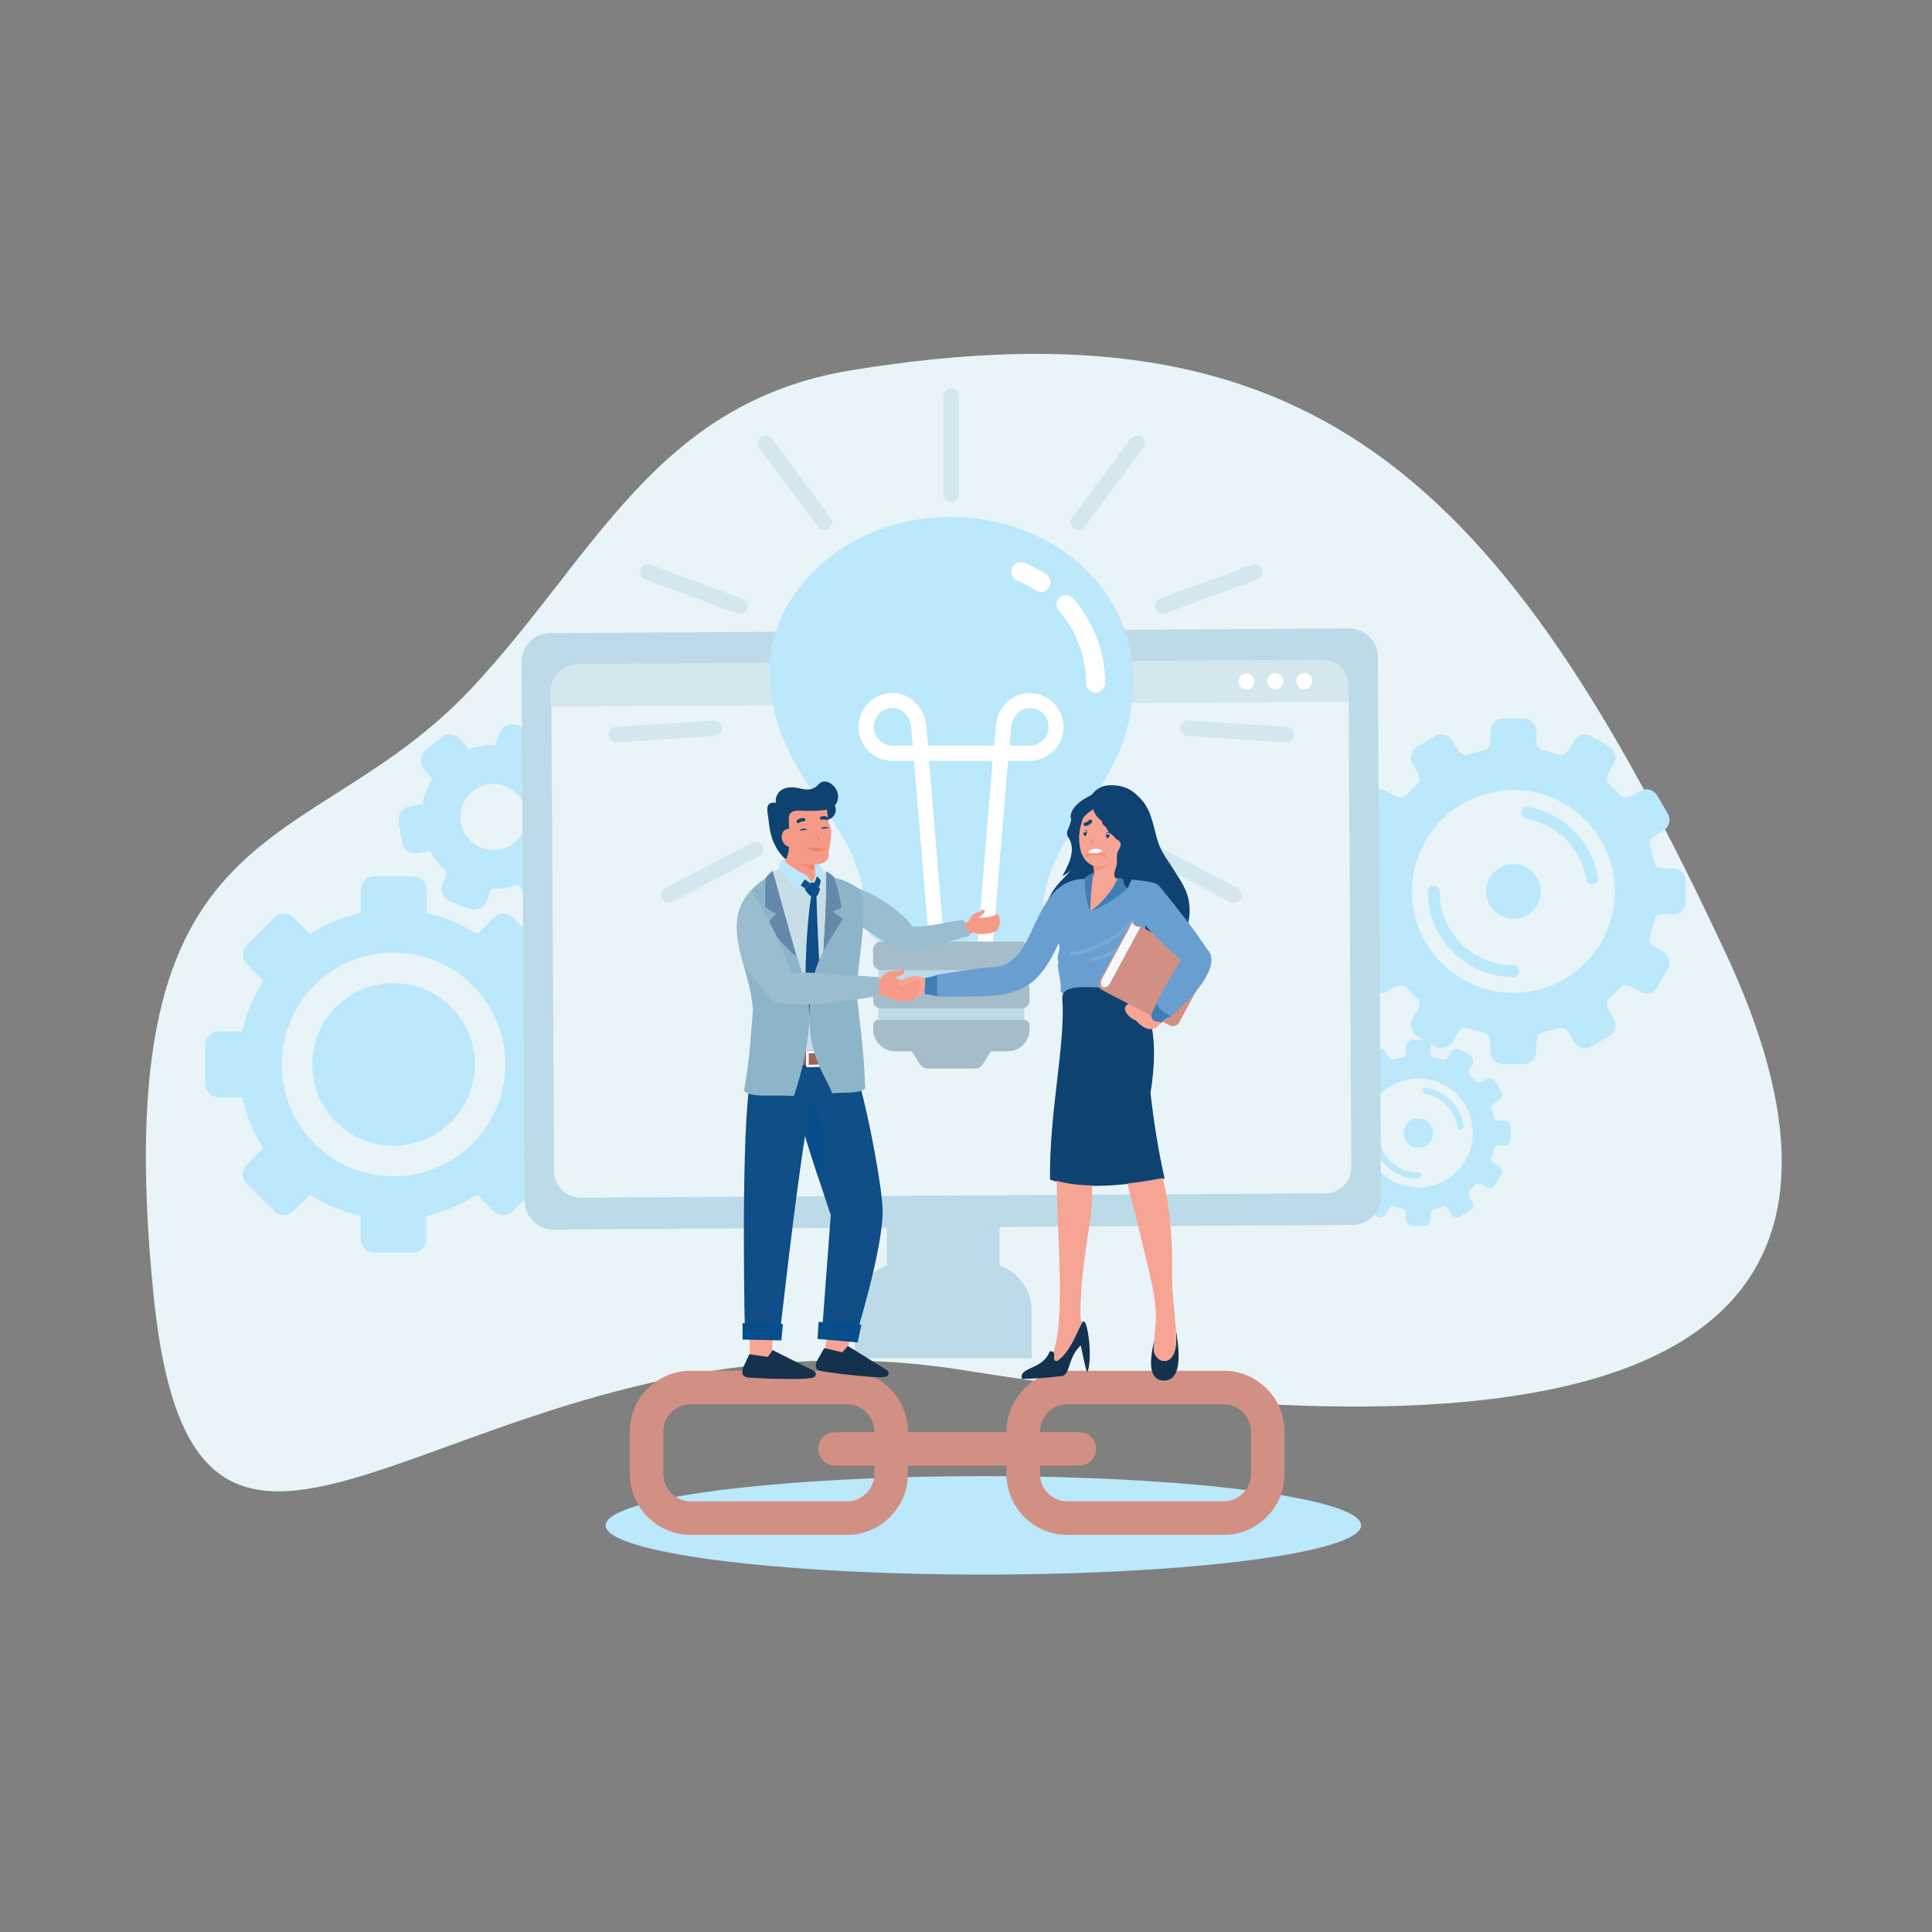 <svg xmlns="http://www.w3.org/2000/svg" enable-background="new 0 0 2000 2000" viewBox="0 0 2000 2000" id="StartupInvestment"><rect x="0" y="0" width="2000" height="2000" fill="#808080" stroke="none"/><path fill="#bbe8fb" fill-rule="evenodd" d="M1018,1630c215.3,0,391-22.9,391-50.9c0-28.1-175.6-51-391-51c-215.3,0-391,22.9-391,51
		C627,1607.1,802.6,1630,1018,1630z" clip-rule="evenodd" class="colord0d9ee svgShape"></path><path fill="#e9f4f8" fill-rule="evenodd" d="M881.8,383.2c-203.4,33.1-265.5,192.6-393.9,329.6c-170,181.4-380.2,115.5-329.1,626.5
		c45.5,454.8,325.9-2.9,839.4,79.2c513.6,82.1,1020.5,66.4,788.3-431.6C1554.4,488.8,1354.5,306.4,881.8,383.2z" clip-rule="evenodd" class="colore9eff8 svgShape"></path><path fill="#bbe8fb" fill-rule="evenodd" d="M1424.8,1086.6l-9.9,5.8c-3.4,1.9-4.5,6.3-2.5,9.6l2.2,3.8c2.6,4.4,1.5,6.5,0.7,7.2c-2.2,2-4.3,4.1-6.3,6.3
		c-0.6,0.6-2.5,2.8-7.6-0.2l-3.5-2c-3.3-1.9-7.7-0.8-9.6,2.6l-5.8,9.9c-1.9,3.4-0.8,7.7,2.5,9.6l3.4,2c4.7,2.7,4.6,4.2,4,6.2
		c-0.8,2.8-1.7,5.5-2.3,8.4c-0.5,2.5-0.3,4.4-6.7,4.4h-3.9c-3.9,0-7,3.2-7,7v11.5c0,3.9,3.2,7,7,7h3.9c6.4,0,6.2,1.8,6.7,4.4
		c0.6,2.8,1.5,5.6,2.3,8.4c0.6,2,0.7,3.4-4,6.2l-3.4,2c-3.4,1.9-4.5,6.3-2.5,9.6l5.8,9.9c1.9,3.3,6.3,4.5,9.6,2.5l3.5-2
		c5-2.9,7-0.8,7.6-0.2c2.1,2.1,4.1,4.3,6.3,6.3c0.8,0.7,1.9,2.7-0.7,7.2l-2.2,3.8c-1.9,3.4-0.8,7.7,2.5,9.6l9.9,5.8
		c3.4,1.9,7.7,0.8,9.6-2.5l2.2-3.8c2.6-4.5,5.2-4.3,6.3-4c3.2,1,6.1,1.7,9.4,2.5c1.2,0.3,3.2,1.2,3.2,6.6v4c0,3.9,3.2,7,7,7h11.5
		c3.9,0,7-3.2,7-7v-4c0-5.4,2-6.2,3.2-6.6c3.3-0.9,6.2-1.5,9.4-2.5c1.1-0.3,3.7-0.5,6.3,4l2.2,3.8c1.9,3.3,6.3,4.5,9.6,2.5l9.9-5.8
		c3.3-1.9,4.5-6.3,2.5-9.6l-2.2-3.8c-2.6-4.4-1.5-6.5-0.7-7.2c2.2-2,4.3-4.1,6.3-6.3c0.6-0.6,2.5-2.8,7.6,0.2l3.5,2
		c3.3,1.9,7.7,0.8,9.6-2.5l5.8-9.9c1.9-3.3,0.8-7.7-2.5-9.6l-3.4-2c-4.7-2.7-4.6-4.2-4-6.2c0.8-2.8,1.7-5.5,2.3-8.4
		c0.5-2.5,0.3-4.4,6.7-4.4h3.9c3.9,0,7-3.2,7-7v-11.5c0-3.9-3.2-7-7-7h-3.9c-6.4,0-6.2-1.8-6.7-4.4c-0.6-2.8-1.5-5.6-2.3-8.4
		c-0.6-2-0.7-3.4,4-6.2l3.4-2c3.4-1.9,4.5-6.3,2.5-9.6l-5.8-9.9c-1.9-3.4-6.3-4.5-9.6-2.6l-3.5,2c-5,2.9-7,0.8-7.6,0.2
		c-2.1-2.1-4.1-4.3-6.3-6.3c-0.8-0.7-1.9-2.7,0.7-7.2l2.2-3.8c1.9-3.4,0.8-7.7-2.5-9.6l-9.9-5.8c-3.4-1.9-7.7-0.8-9.6,2.5l-2.2,3.8
		c-2.6,4.5-5.2,4.3-6.3,4c-3.2-1-6.1-1.7-9.4-2.5c-1.2-0.3-3.2-1.2-3.2-6.6v-4c0-3.9-3.2-7-7-7h-11.5c-3.9,0-7,3.2-7,7v4
		c0,5.4-2,6.2-3.2,6.6c-3.3,0.8-6.2,1.5-9.4,2.5c-1.1,0.3-3.7,0.5-6.3-4l-2.2-3.8C1432.4,1085.8,1428.1,1084.7,1424.8,1086.6
		L1424.8,1086.6z M1468.3,1157.7c8.4,0,15.2,6.8,15.2,15.2c0,8.4-6.8,15.2-15.2,15.2c-8.4,0-15.2-6.8-15.2-15.2
		C1453.1,1164.5,1459.9,1157.7,1468.3,1157.7L1468.3,1157.7z M1420.7,1172.8c0-1.8,1.5-3.2,3.2-3.2c1.8,0,3.2,1.5,3.2,3.2
		c0,11.3,4.6,21.6,12,29c7.4,7.4,17.7,12,29,12c1.8,0,3.2,1.5,3.2,3.2c0,1.8-1.5,3.2-3.2,3.2c-13.1,0-25-5.3-33.6-13.9
		C1426,1197.8,1420.7,1186,1420.7,1172.8L1420.7,1172.8z M1515.2,1165.2c0.3,1.8-0.9,3.4-2.7,3.7c-1.8,0.3-3.4-0.9-3.7-2.7
		c-1.4-8.6-5.5-16.3-11.3-22.2c-5.9-5.9-13.6-10.1-22.1-11.6c-1.8-0.3-3-2-2.6-3.7c0.3-1.8,2-3,3.7-2.6c9.9,1.7,18.8,6.5,25.6,13.4
		C1508.8,1146.3,1513.5,1155.2,1515.2,1165.2L1515.2,1165.2z M1468.3,1116.5c31.1,0,56.3,25.2,56.3,56.3s-25.2,56.3-56.3,56.3
		s-56.3-25.2-56.3-56.3S1437.1,1116.5,1468.3,1116.5z" clip-rule="evenodd" class="colord0d9ee svgShape"></path><path fill="#bbe8fb" fill-rule="evenodd" d="M1485.6 762.1l-18.5 10.8c-6.2 3.6-8.4 11.7-4.7 17.9l4.1 7c4.8 8.3 2.7 12 1.2 13.4-4.1 3.7-7.9 7.7-11.8 11.7-1.1 1.2-4.7 5.2-14.1-.3l-6.5-3.7c-6.2-3.6-14.3-1.5-17.9 4.7l-10.8 18.5c-3.6 6.2-1.5 14.3 4.7 17.9l6.4 3.7c8.8 5.1 8.6 7.8 7.5 11.5-1.5 5.1-3.2 10.3-4.3 15.6-1 4.7-.5 8.1-12.5 8.1h-7.4c-7.2 0-13.1 5.9-13.1 13.1v21.4c0 7.2 5.9 13.1 13.1 13.1h7.4c12 0 11.5 3.4 12.5 8.1 1.1 5.3 2.8 10.4 4.3 15.6 1.1 3.7 1.3 6.4-7.5 11.5l-6.4 3.7c-6.2 3.6-8.4 11.7-4.7 17.9l10.8 18.5c3.6 6.2 11.7 8.4 17.9 4.7l6.5-3.7c9.4-5.5 13-1.5 14.1-.3 3.8 4 7.7 8 11.8 11.7 1.5 1.3 3.6 5.1-1.2 13.4l-4.1 7c-3.6 6.2-1.5 14.3 4.7 17.9l18.5 10.8c6.2 3.6 14.3 1.5 17.9-4.7l4.1-7c4.9-8.4 9.7-8.1 11.7-7.4 5.9 1.9 11.3 3.1 17.4 4.7 2.2.6 6 2.2 6 12.2v7.5c0 7.2 5.9 13.1 13.1 13.1h21.4c7.2 0 13.1-5.9 13.1-13.1v-7.5c0-10 3.8-11.6 6-12.2 6.1-1.6 11.5-2.8 17.4-4.7 2-.6 6.9-1 11.7 7.4l4.1 7c3.6 6.2 11.7 8.4 17.9 4.7l18.5-10.8c6.2-3.6 8.4-11.7 4.7-17.9l-4.1-7c-4.8-8.3-2.7-12-1.2-13.4 4.1-3.7 7.9-7.7 11.8-11.7 1.1-1.2 4.7-5.2 14.1.3l6.5 3.7c6.2 3.6 14.3 1.5 17.9-4.7l10.8-18.5c3.6-6.2 1.5-14.3-4.7-17.9l-6.4-3.7c-8.8-5.1-8.6-7.8-7.5-11.5 1.5-5.1 3.2-10.3 4.3-15.6 1-4.7.5-8.1 12.5-8.1h7.3c7.2 0 13.1-5.9 13.1-13.1V912c0-7.2-5.9-13.1-13.1-13.1h-7.3c-12 0-11.5-3.4-12.5-8.1-1.1-5.3-2.8-10.4-4.3-15.6-1.1-3.7-1.3-6.4 7.5-11.5l6.4-3.7c6.2-3.6 8.4-11.7 4.7-17.9l-10.8-18.5c-3.6-6.2-11.7-8.4-17.9-4.7l-6.5 3.7c-9.4 5.5-13 1.5-14.1.3-3.8-4-7.6-8-11.8-11.7-1.5-1.3-3.6-5.1 1.2-13.4l4.1-7c3.6-6.2 1.5-14.3-4.7-17.9l-18.5-10.8c-6.2-3.6-14.3-1.5-17.9 4.7l-4.1 7c-4.9 8.4-9.7 8.1-11.7 7.4-5.9-1.9-11.3-3.1-17.4-4.7-2.2-.6-6-2.2-6-12.2v-7.5c0-7.2-5.9-13.1-13.1-13.1H1556c-7.2 0-13.1 5.9-13.1 13.1v7.5c0 10-3.8 11.6-6 12.2-6.1 1.6-11.5 2.8-17.4 4.7-2 .6-6.8 1-11.7-7.4l-4.1-7C1500 760.7 1491.9 758.5 1485.6 762.1L1485.6 762.1zM1566.7 894.5c15.6 0 28.3 12.7 28.3 28.3 0 15.6-12.7 28.3-28.3 28.3s-28.3-12.6-28.3-28.3C1538.4 907.1 1551.1 894.5 1566.7 894.5L1566.7 894.5zM1478.1 922.8c0-3.3 2.7-6.1 6.1-6.1 3.3 0 6 2.7 6 6.1 0 21.1 8.6 40.2 22.4 54.1 13.8 13.8 33 22.4 54.1 22.4 3.3 0 6 2.7 6 6.1 0 3.3-2.7 6-6 6-24.5 0-46.6-9.9-62.6-25.9C1488 969.4 1478.1 947.2 1478.1 922.8L1478.1 922.8zM1654.1 908.5c.5 3.3-1.7 6.4-5 6.9-3.3.5-6.4-1.7-6.9-5-2.6-16-10.2-30.4-21.1-41.4-11-11.1-25.3-18.8-41.3-21.6-3.3-.6-5.5-3.7-4.9-7 .6-3.3 3.7-5.5 7-4.9 18.5 3.2 35.1 12.2 47.8 25C1642.3 873.2 1651.1 889.9 1654.1 908.5L1654.1 908.5zM1566.7 817.8c58 0 105 47 105 105 0 58-47 105-105 105s-105-47-105-105C1461.7 864.8 1508.7 817.8 1566.7 817.8zM250.8 1067.8c4.1-19 11.6-36.7 21.8-52.6l-17.1-17.1c-5.4-5.4-5.4-14.3 0-19.8l7-7 14.4-14.4 7-7c5.4-5.4 14.3-5.4 19.8 0l17.1 17.1c15.8-10.2 33.6-17.7 52.6-21.8v-24.1c0-7.7 6.3-14 14-14h9.9 20.3 9.9c7.7 0 14 6.3 14 14v24.1c19 4.1 36.7 11.6 52.6 21.8l17.1-17.1c5.4-5.4 14.3-5.4 19.8 0l7 7 14.4 14.4 7 7c5.4 5.4 5.4 14.3 0 19.8l-17.1 17.1c10.2 15.8 17.7 33.6 21.8 52.6h24.1c7.7 0 14 6.3 14 14v9.9 20.3 9.9c0 7.7-6.3 14-14 14H564c-4.1 19-11.6 36.7-21.8 52.6l17.1 17.1c5.4 5.4 5.4 14.3 0 19.8l-7 7-14.4 14.4-7 7c-5.4 5.4-14.3 5.4-19.8 0l-17.1-17.1c-15.8 10.2-33.6 17.7-52.6 21.8v24.1c0 7.7-6.3 14-14 14h-9.9-20.3-9.9c-7.7 0-14-6.3-14-14v-24.1c-19-4.1-36.7-11.6-52.6-21.8l-17.1 17.1c-5.4 5.4-14.3 5.4-19.8 0l-7-7-14.4-14.4-7-7c-5.4-5.4-5.4-14.3 0-19.8l17.1-17.1c-10.2-15.8-17.7-33.6-21.8-52.6h-24.1c-7.7 0-14-6.3-14-14v-9.9-20.3-9.9c0-7.7 6.3-14 14-14H250.8L250.8 1067.8zM440.8 776.6c-5.9 4.8-6.8 13.6-2 19.5l8.5 10.4c-5 8.1-8.3 17-9.9 26.1l-13.3 2.2c-7.5 1.2-12.7 8.4-11.5 15.9l3.4 20.9c1.2 7.5 8.4 12.7 15.9 11.5l13.3-2.1c2.2 4.1 4.8 8 7.8 11.7 3 3.7 6.3 7 9.9 10l-4.8 12.6c-2.7 7.1.9 15.2 8 17.9l19.8 7.5c7.1 2.7 15.2-.9 17.9-8l4.8-12.6c9.3.3 18.7-1.2 27.6-4.5l8.5 10.4c4.8 5.9 13.6 6.8 19.5 2l16.4-13.4c5.9-4.8 6.8-13.6 2-19.5l-8.5-10.4c5-8.1 8.3-17 9.9-26.2l13.3-2.1c7.5-1.2 12.7-8.4 11.5-15.9l-3.4-20.9c-1.2-7.5-8.4-12.7-15.9-11.5l-13.3 2.2c-2.2-4.1-4.8-8-7.8-11.7-3-3.7-6.3-7-9.9-10l4.8-12.6c2.7-7.1-.9-15.2-8-17.9l-19.8-7.5c-7.1-2.7-15.2.9-17.9 8l-4.8 12.6c-9.3-.3-18.7 1.2-27.6 4.5l-8.5-10.4c-4.8-5.9-13.6-6.8-19.5-2L440.8 776.6 440.8 776.6zM486.6 821.5c13.4-13.4 35-13.4 48.4 0 13.4 13.4 13.4 35 0 48.4-13.4 13.4-35 13.4-48.4 0C473.3 856.5 473.3 834.9 486.6 821.5L486.6 821.5zM577.4 945.7c-4.6 6.1-3.5 14.8 2.6 19.5l10.7 8.2c-3 9-4.1 18.5-3.6 27.8l-12.5 5.2c-7 3-10.4 11.1-7.5 18.2l8.2 19.6c2.9 7 11.1 10.4 18.2 7.5l12.4-5.2c3.1 3.4 6.5 6.6 10.3 9.5 3.8 2.9 7.8 5.4 11.9 7.4l-1.7 13.4c-1 7.6 4.4 14.6 12 15.5l21 2.7c7.6 1 14.6-4.4 15.5-12l1.7-13.4c9.1-1.9 17.9-5.5 25.8-10.8l10.7 8.2c6.1 4.6 14.8 3.5 19.5-2.6l12.9-16.9c4.6-6.1 3.5-14.8-2.6-19.5l-10.7-8.2c3-9 4.1-18.5 3.6-27.7l12.5-5.2c7-2.9 10.4-11.1 7.5-18.2l-8.2-19.6c-2.9-7.1-11.1-10.4-18.2-7.5l-12.4 5.2c-3.1-3.4-6.5-6.6-10.3-9.5-3.8-2.9-7.8-5.4-11.9-7.4l1.7-13.4c1-7.6-4.4-14.6-12-15.5l-21-2.7c-7.6-1-14.6 4.4-15.5 12l-1.7 13.4c-9.1 1.9-17.9 5.5-25.8 10.8l-10.7-8.2c-6.1-4.6-14.8-3.5-19.5 2.6L577.4 945.7 577.4 945.7zM637.4 972.4c13.4-13.4 35-13.4 48.4 0 13.4 13.4 13.4 35 0 48.3-13.4 13.4-35 13.4-48.4 0C624 1007.4 624 985.7 637.4 972.4L637.4 972.4zM325.5 1020c-22.6 22.6-33.9 52.3-33.9 81.9 0 29.6 11.3 59.3 33.9 81.9 22.6 22.6 52.3 33.9 81.9 33.9 29.6 0 59.3-11.3 81.9-33.9 22.6-22.6 33.9-52.3 33.9-81.9 0-29.6-11.3-59.3-33.9-81.9-22.6-22.6-52.3-33.9-81.9-33.9C377.8 986 348.1 997.4 325.5 1020L325.5 1020zM407.4 1017.7c-21.5 0-43.1 8.2-59.5 24.7-16.4 16.4-24.7 38-24.7 59.5 0 21.5 8.2 43.1 24.7 59.5 16.4 16.4 38 24.7 59.5 24.7 21.5 0 43.1-8.2 59.5-24.7 16.4-16.4 24.7-38 24.7-59.5 0-21.5-8.2-43.1-24.7-59.5C450.5 1025.9 429 1017.7 407.4 1017.7z" clip-rule="evenodd" class="colord0d9ee svgShape"></path><rect width="116.5" height="98.8" x="918.1" y="1260.4" fill="#bcdae7" fill-rule="evenodd" clip-rule="evenodd" class="colorbcc9e7 svgShape"></rect><path fill="#bcdae7" fill-rule="evenodd" d="M934.3 1307.2h84.2c27.2 0 49.4 22.2 49.4 49.4v49.4h-183v-49.4C884.9 1329.4 907.1 1307.2 934.3 1307.2zM1399.9 1268l-826.7 4.8c-16.5.1-30-13.2-30.1-29.7l-3.2-557.6c-.1-16.5 13.2-30 29.7-30.1l826.7-4.8c16.5-.1 30 13.2 30.1 29.7l3.2 557.6C1429.8 1254.4 1416.5 1267.9 1399.9 1268z" clip-rule="evenodd" class="colorbcc9e7 svgShape"></path><path fill="#e9f4f8" fill-rule="evenodd" d="M1371.8,1235.4l-770.8,4.4c-15.1,0.1-27.4-12.1-27.4-27.1l-2.9-497.4c-0.1-15.1,12.1-27.4,27.1-27.4
			l770.8-4.4c15.1-0.1,27.4,12.1,27.4,27.1l2.9,497.4C1399,1223.1,1386.9,1235.4,1371.8,1235.4z" clip-rule="evenodd" class="colore9eff8 svgShape"></path><path fill="#d4e7ef" fill-rule="evenodd" d="M1396.1,712.6l0.1,14.1l-826.4,4.8l-0.1-14.1c-0.1-16.5,11.2-30,30.7-30.1l764.6-4.4
			C1385.5,682.7,1396,693,1396.1,712.6z" clip-rule="evenodd" class="colord4dcef svgShape"></path><path fill="#ffffff" fill-rule="evenodd" d="M1298.7,705.3c0,4.6-3.7,8.4-8.3,8.4c-4.6,0-8.3-3.7-8.4-8.3c0-4.6,3.7-8.4,8.3-8.4
			C1294.9,697,1298.7,700.7,1298.7,705.3L1298.7,705.3z M1358.5,704.9c0,4.6-3.7,8.4-8.3,8.4c-4.6,0-8.4-3.7-8.4-8.3
			c0-4.6,3.7-8.4,8.3-8.4C1354.7,696.6,1358.5,700.3,1358.5,704.9L1358.5,704.9z M1328.6,705.1c0,4.6-3.7,8.4-8.3,8.4
			c-4.6,0-8.3-3.7-8.4-8.3c0-4.6,3.7-8.4,8.3-8.4C1324.8,696.8,1328.6,700.5,1328.6,705.1z" clip-rule="evenodd" class="colorffffff svgShape"></path><rect width="151" height="52.1" x="909.3" y="1003.6" fill="#bcdae7" fill-rule="evenodd" clip-rule="evenodd" class="colorbcc9e7 svgShape"></rect><path fill="#bbe8fb" fill-rule="evenodd" d="M910.7,974.6c-9.1-4.2-15.1-12.1-15.1-23.9V947c-1.8-102.1-91.5-130.8-98.8-243.8c-0.6-8.5-0.5-16.8,0.2-24.8
			c14.1-85.7,95.5-143.2,187-143.2c104.3,0,195.5,74.7,188.8,180.7c-6.9,109.6-92.4,137.4-94.1,236.5c0,10.7-11.5,23.1-21.2,22.2
			H910.7z" clip-rule="evenodd" class="colord0d9ee svgShape"></path><path fill="#a5bdca" fill-rule="evenodd" d="M1065.7,1067.8c-1.1,11.5-10.9,20.5-22.6,20.5h-17.4l-6.8,11.1c-3.9,6.4-6.2,6.8-13.6,6.8h-40.9
			c-7.5,0-9.7-0.4-13.6-6.8l-6.8-11.1h-17.4c-11.6,0-21.2-8.8-22.6-20.1v-8c0.6-2.6,3-4.5,5.7-4.5h150.3c2.8,0,5.2,2,5.8,4.6
			c0,0.2-0.1,0.7,0,0.8V1067.8L1065.7,1067.8z M911.8,1015.5h146c4.4,0,8,3.6,8,8v12.4c0,4.4-3.6,8-8,8h-146c-4.4,0-8-3.6-8-8v-12.4
			C903.8,1019.1,907.4,1015.5,911.8,1015.5L911.8,1015.5z M912.1,974.6h145.4c4.6,0,8.3,3.7,8.3,8.3v13c0,4.6-3.8,8.3-8.3,8.3H912.1
			c-4.6,0-8.3-3.8-8.3-8.3v-13C903.8,978.3,907.5,974.6,912.1,974.6z" clip-rule="evenodd" class="coloraab9de svgShape"></path><path fill="#ffffff" fill-rule="evenodd" d="M961.7 974.6l-15.5-187h-22.4c-9.7 0-18.5-3.9-24.8-10.3l0 0c-6.4-6.4-10.3-15.2-10.3-24.8 0-9.7 3.9-18.5 10.3-24.8 6.4-6.4 15.2-10.3 24.8-10.3 9.5 0 17.8 3.8 24 10 6.3 6.3 10.3 15 11.1 24.5l1.7 20h68.5l1.7-20c.8-9.5 4.8-18.2 11.1-24.5 6.2-6.2 14.4-10 24-10 9.6 0 18.4 4 24.8 10.3l0 0c6.4 6.4 10.3 15.2 10.3 24.8 0 9.7-3.9 18.5-10.3 24.8-6.4 6.4-15.1 10.3-24.8 10.3h-22.4l-15.5 187h-15.8l15.4-187h-65.8l15.4 187H961.7L961.7 974.6zM944.9 771.8l-1.6-18.7c-.5-5.8-2.9-11-6.5-14.7-3.3-3.3-7.7-5.4-12.8-5.4-5.3 0-10.2 2.2-13.7 5.7-3.5 3.5-5.7 8.4-5.7 13.7 0 5.3 2.2 10.2 5.7 13.7h0c3.5 3.5 8.3 5.7 13.7 5.7H944.9L944.9 771.8zM1045.1 771.8h21c5.3 0 10.2-2.2 13.7-5.7 3.5-3.5 5.7-8.3 5.7-13.7 0-5.3-2.2-10.2-5.7-13.7v0c-3.5-3.5-8.3-5.7-13.7-5.7-5.1 0-9.5 2.1-12.8 5.4-3.7 3.7-6.1 8.9-6.6 14.7L1045.1 771.8zM1052.8 600.8c-5-2.1-7.4-7.9-5.3-12.9 2.1-5 7.9-7.4 12.9-5.3 4.1 1.7 8 3.6 11.6 5.5 3.8 2 7.4 4.2 11 6.6 4.5 3 5.8 9.1 2.8 13.7-3 4.5-9.1 5.8-13.7 2.8-3-2-6.2-3.9-9.5-5.6C1059.3 603.8 1056 602.2 1052.8 600.8L1052.8 600.8zM1096.1 632.3c-3.6-4.1-3.1-10.4 1-13.9 4.1-3.6 10.4-3.1 13.9 1 10.4 12 18.8 25.8 24.5 40.9 5.5 14.6 8.5 30.3 8.5 46.6 0 5.5-4.4 9.9-9.9 9.9-5.5 0-9.9-4.4-9.9-9.9 0-14-2.5-27.4-7.2-39.7C1112.2 654.4 1105.1 642.6 1096.1 632.3z" clip-rule="evenodd" class="colorffffff svgShape"></path><path fill="#d4e7ef" fill-rule="evenodd" d="M984.8,401.7L984.8,401.7c4.4,0,8.1,3.6,8.1,8.1v101.7c0,4.4-3.6,8.1-8.1,8.1l0,0c-4.4,0-8.1-3.6-8.1-8.1
		V409.7C976.7,405.3,980.4,401.7,984.8,401.7L984.8,401.7z M685.1,930.4L685.1,930.4c2.1,3.9,7,5.4,10.9,3.4l90-47.4
		c3.9-2.1,5.4-7,3.4-10.9l0,0c-2.1-3.9-7-5.4-10.9-3.4l-90,47.4C684.5,921.6,683,926.5,685.1,930.4L685.1,930.4z M630,761.1
		L630,761.1c0.3,4.4,4.2,7.8,8.6,7.5l101.5-6.7c4.4-0.3,7.8-4.1,7.5-8.6v0c-0.3-4.4-4.2-7.8-8.6-7.5l-101.5,6.7
		C633.1,752.8,629.7,756.6,630,761.1L630,761.1z M663,589.3L663,589.3c-1.5,4.2,0.6,8.8,4.8,10.4l95.4,35.3
		c4.2,1.5,8.8-0.6,10.4-4.8v0c1.5-4.2-0.6-8.8-4.8-10.4l-95.4-35.3C669.2,583,664.5,585.2,663,589.3L663,589.3z M787.8,452.5
		L787.8,452.5c-3.6,2.6-4.3,7.7-1.7,11.3l60.7,81.6c2.6,3.6,7.7,4.3,11.3,1.7l0,0c3.6-2.6,4.3-7.7,1.7-11.3l-60.7-81.6
		C796.4,450.6,791.3,449.9,787.8,452.5L787.8,452.5z M1284.5,930.4L1284.5,930.4c-2.1,3.9-7,5.4-10.9,3.4l-90-47.4
		c-3.9-2.1-5.4-7-3.4-10.9l0,0c2.1-3.9,7-5.4,10.9-3.4l90,47.4C1285.1,921.6,1286.6,926.5,1284.5,930.4L1284.5,930.4z M1339.6,761.1
		L1339.6,761.1c-0.3,4.4-4.1,7.8-8.6,7.5l-101.5-6.7c-4.4-0.3-7.8-4.1-7.5-8.6v0c0.3-4.4,4.2-7.8,8.6-7.5l101.5,6.7
		C1336.5,752.8,1339.9,756.6,1339.6,761.1L1339.6,761.1z M1306.6,589.3L1306.6,589.3c1.5,4.2-0.6,8.8-4.8,10.4l-95.4,35.3
		c-4.2,1.5-8.8-0.6-10.3-4.8l0,0c-1.5-4.2,0.6-8.8,4.8-10.4l95.4-35.3C1300.4,583,1305.1,585.2,1306.6,589.3L1306.6,589.3z
		 M1181.8,452.5L1181.8,452.5c3.6,2.6,4.3,7.7,1.7,11.3l-60.7,81.6c-2.6,3.6-7.7,4.3-11.3,1.7l0,0c-3.6-2.6-4.3-7.7-1.7-11.3
		l60.7-81.6C1173.2,450.6,1178.2,449.9,1181.8,452.5z" clip-rule="evenodd" class="colord4dcef svgShape"></path><g fill="#000000" class="color000000 svgShape"><path fill="#d19083" fill-rule="evenodd" d="M714.9 1419h162c34.6 0 62.9 28.3 62.9 62.9v44.1c0 34.6-28.3 62.9-62.9 62.9h-162c-34.6 0-62.9-28.3-62.9-62.9v-44.1C652 1447.3 680.3 1419 714.9 1419L714.9 1419zM714.9 1453.7c-15.4 0-28.2 12.8-28.2 28.2v44.1c0 15.4 12.8 28.2 28.2 28.2h162c15.4 0 28.2-12.8 28.2-28.2v-44.1c0-15.4-12.7-28.2-28.2-28.2H714.9zM1104.8 1419h162c34.6 0 62.9 28.3 62.9 62.9v44.1c0 34.6-28.3 62.9-62.9 62.9h-162c-34.6 0-62.9-28.3-62.9-62.9v-44.1C1041.9 1447.3 1070.2 1419 1104.8 1419L1104.8 1419zM1104.8 1453.7c-15.4 0-28.2 12.8-28.2 28.2v44.1c0 15.4 12.8 28.2 28.2 28.2h162c15.4 0 28.2-12.8 28.2-28.2v-44.1c0-15.4-12.8-28.2-28.2-28.2H1104.8z" clip-rule="evenodd" class="colord1a383 svgShape"></path><path fill="#d19083" fill-rule="evenodd" d="M864.3,1482.6h253.1c9.5,0,17.3,7.8,17.3,17.3v0c0,9.5-7.8,17.3-17.3,17.3H864.3c-9.5,0-17.3-7.8-17.3-17.3v0
			C846.9,1490.4,854.8,1482.6,864.3,1482.6z" clip-rule="evenodd" class="colord1a383 svgShape"></path></g><g fill="#000000" class="color000000 svgShape"><path fill="#f69a88" fill-rule="evenodd" d="M996.1,968.7c1.5-0.5,6.5-1.5,12.3-3.3c5.9,2.5,13.7,2,23.4-1.6c3.8-5.8,4.3-11.7,1.4-17.8
			c-7.7,3.5-14.4,4.7-20.2,3.8c7.3-4.6,8.4-7.3,3.5-8.3c-0.5,1.1-1.5,2-3.1,2.7c-5,0.7-8.6,4-10.9,9.9c-2.7,0.7-5.4,1.2-6.9,1.7
			C997,959.1,997.2,963.2,996.1,968.7z" clip-rule="evenodd" class="colorf6b788 svgShape"></path><path fill="#f6a494" fill-rule="evenodd" d="M971.3,1028.6c-2,0-8.5,0.5-16.3,0.4c-6.3,5.3-16.1,7.5-29.5,6.6c-6.8-5.7-9.6-12.8-8.3-21.4
			c10.8,1.4,19.5,0.5,26.3-2.8c0.1-1.6,7.9-0.8,14.5,1.3c3.5-0.2,7.2-0.5,9.1-0.5C966.6,1017.1,967.9,1022.2,971.3,1028.6z" clip-rule="evenodd" class="colorf6bd94 svgShape"></path><path fill="#9abdd0" fill-rule="evenodd" d="M997.7,952.3c-13.3,1.1-39.4,8.2-53.4,6.8c-10-17.1-65.4-54.7-89.7-40.9c-2,4.3-0.9,10.6,7.7,20.3
			c1.9,2.2,4.3,3.9,6.6,5.6c3.7,2.7,7.5,5.3,11.4,7.8c9.4,6.1,41.2,28,52.4,32.4c10.7,4.2,58.4-12.9,71.2-15.4L997.7,952.3z" clip-rule="evenodd" class="color9aa8d0 svgShape"></path><path fill="#0f4270" fill-rule="evenodd" d="M1084.4,933.2L1084.4,933.2c3.2-8.4,8.9-16.2,15.1-22.5c6.9-6.9,12.7-13,14.9-22.9c1.7-7.4,1.6-15,1.8-22.6
			c0.2-12.2,1.3-25.4,8.3-35.8c6.1-9.1,15.9-15.3,27-15.5c14.3-0.2,27.8,8.4,35,20.5c7.6,12.8,8.4,27.9,13.9,41.5
			c3.1,7.6,8.2,14.4,12.6,21.3c6.3,10.2,14,20.2,16.9,32c6.7,27.2-8,56.4-34,66.8c-2.5,1-5,1.8-7.5,2.4c-1.2,0.3-2.3,0.5-3.5,0.7
			c-18,3-36.2,0.7-53.7-4.1c-10.3-2.8-20.5-6.6-29.1-12.8C1086.6,971.3,1077.4,951.8,1084.4,933.2z" clip-rule="evenodd" class="color0f3970 svgShape"></path><path fill="#699fd0" fill-rule="evenodd" d="M1160,899.8c5.8,3.3,7.5,8.8,11.4,10.8c11.3,1.1,22.5,1.9,27.8,5.6c20.8,25.1,37.6,47.4,50.4,66.7
			c16.4,17.1-18.3,53-36.9,68.8c-1.5,1.3-5.8,0.7-10,6.8c-5.7-1.9-6.5-1.4-8.6-9.3c2.7-6.5,2.8-9.6,3.4-11.2
			c4.9-11.6,22.3-39.9,24.8-44.1c-15-13.1-27.2-25.2-36.8-36.1c0.5,4.2,0.4,8.9-0.2,14.2c-0.3,2.1,0.8,5.3,0.3,7.6
			c-0.7,3.2-1.9,6.3-5.1,9.9c-1.9,2.2,0.3,4.7-1.7,7.3c-2.6,3.4,0.2,8.8-3.2,13c-2.2,2.6-4.2,5.9-5.7,9.3
			c-25.1,19.8-62.4,20-71.9,7.1c1.3-10.8-4.8-25.1-2.2-30.2c-3.3-6.8,3.8-13.4-0.2-19.2c-26.7,60.2-54.1,54-121.7,55
			c-4.2,0.1-10.4-3.1-16.8-2.6l0.6-17.2c6.1,0,11.1-2.8,14.4-3.3c24.4-3.7,38.2-6.5,58-7.7c44.9-2.8,36.3-90.1,92.5-91.2
			c2-2.4,5.1-4.5,9.1-6.2c-2.4,13-3.2,28.5-3.1,39.5C1147.3,929.6,1157.7,911.9,1160,899.8z" clip-rule="evenodd" class="color6998d0 svgShape"></path><path fill="#407eb5" fill-rule="evenodd" d="M970.1,1031.4c-3.7-0.9-8.2-2.4-12.8-2l0.6-17.2c4.8,0,9-1.8,12.2-2.8V1031.4z" clip-rule="evenodd" class="color406fb5 svgShape"></path><path fill="#0f4270" fill-rule="evenodd" d="M1191,1131.4c8.8-54.4,1.7-91.5-21.4-111.2c-16.5,8.3-71.6-8.5-69.9,13.9c3.5,46.2-13.7,117.1-12.7,187.1
			c25.3,8.9,64.8,8.5,118.6-1.1C1199.5,1193,1194.6,1163.4,1191,1131.4z" clip-rule="evenodd" class="color0f3970 svgShape"></path><path fill="#407eb5" fill-rule="evenodd" d="M1122.8 910c.1 5.2.3 22.5 6.1 33-.1-11 .6-26.3 3-39.2C1127.9 905.5 1124.9 907.5 1122.8 910zM1160 899.8c-2.3 12.2-12.7 29.9-31.2 43.4 18-6.4 41.8-22.6 42.7-32.6C1167.6 908.6 1165.8 903.1 1160 899.8z" clip-rule="evenodd" class="color406fb5 svgShape"></path><path fill="#f6a494" fill-rule="evenodd" d="M1194.4,1049l-0.2,0.3c-2-2.1-3.9-6.7-6.7-8.5c-1.1-0.7-2.9,1.1-4.1,0.5c-5.6-2.7-11.6-5.1-16.6-1.3
			c-7,5.3,3.8,14.9,9,16.3c9.4,10.3,16.6,10.6,21.7,7c1.8-1.6,3.6-3.2,5.3-4.8C1198.6,1056.9,1196.2,1054.8,1194.4,1049z" clip-rule="evenodd" class="colorf6bd94 svgShape"></path><path fill="#14324d" fill-rule="evenodd" d="M1195.1,1386.6c-6.5,26.5-4.3,40.6,7.9,42.5c16.3,1.3,20.7-16.3,14.3-52.4c0.1,2,0.2,3.8,0.3,5.4
			c1.8,37.9-25.1,29.4-23.2,11.9C1194.7,1391.7,1194.9,1389.2,1195.1,1386.6z" clip-rule="evenodd" class="color142d4d svgShape"></path><path fill="#f6a494" fill-rule="evenodd" d="M1194.4,1394.1c-1.9,17.4,25,25.9,23.2-11.9c-0.1-1.6-0.2-3.4-0.3-5.4c-1.1-15.4-4.1-40.1-3.9-55.7
			c0.6-39.8-2.7-73.7-9.7-101.6c-13,2.5-25.2,4.4-36.6,5.7c6.1,23.3,11.4,44.5,15.9,63.8c5.5,23.7,15.8,58.7,13.2,82.8
			c-0.6,5.2-0.9,10.1-1.3,14.9C1194.9,1389.2,1194.7,1391.7,1194.4,1394.1z" clip-rule="evenodd" class="colorf6bd94 svgShape"></path><path fill="#14324d" fill-rule="evenodd" d="M1086.8,1398.7c9.4,0.6,0.8,8.5,6.9,10.3c13.4-8,20.8-29.7,26.1-39.3c2.8-5,4.8,1.4,6.2,8.6
			c3,15.4,2.9,35.8-0.5,42.2c-2.4-4.6-4.5-19-6.8-27.7c-13.1,12.7-10.2,26.8-18,31.5c-18.6,2.3-28.7,2.8-42.9,3.1
			C1054.8,1414.3,1079.4,1418.7,1086.8,1398.7z" clip-rule="evenodd" class="color142d4d svgShape"></path><path fill="#f6a494" fill-rule="evenodd" d="M1093.8 1222.3c1.8 76.4 8.2 144.4-3.4 177.3 3.2 2.3-1.6 7.9 3.4 9.4 13.4-8 20.8-29.7 26.1-39.3 0-.1.1-.1.1-.1-.7-2-1.3-4.4-1.6-7 .2-63.3 14.7-102.4 11.9-135.4C1116.2 1226.9 1104 1225.3 1093.8 1222.3zM1131.7 896.2c1.2 4.5 1.1 8.3-.4 11.4-1.9 12.1-2.6 25.7-2.5 35.7 17.7-12.9 28-29.7 30.9-41.7-2.3-3.8-3.3-8.2-2.9-13.2-.4-2.4.9-6.7 4-13.1 10.6-1.8 13.2-10.7 8.8-17.8-4.9-1.7-7.6 2.3-8.9 9.6-2.8-.4-1.7-4.9-1.5-7 1.3-6.1.2-9.4-2-15.2-15.2-34.5-25.1-16.5-40.9 4.2.5 4.2.9 8.2 1.1 12C1112.7 872.5 1120 892.2 1131.7 896.2z" clip-rule="evenodd" class="colorf6bd94 svgShape"></path><path fill="#f49481" fill-rule="evenodd" d="M1131.7,896.2c7.1,0.8,10.3,0.8,16.9-1.9c-3.8,4.1-9.2,6.4-16.1,6.8C1132.4,899.6,1132.1,897.9,1131.7,896.2
			z" clip-rule="evenodd" class="colorf4ab81 svgShape"></path><path fill="#0f4270" fill-rule="evenodd" d="M1144.7,822.3c-22.8,2.8-32,18.3-28.1,33.3C1122.7,836.2,1142.5,837.8,1144.7,822.3z" clip-rule="evenodd" class="color0f3970 svgShape"></path><path fill="#77a9d5" fill-rule="evenodd" d="M1173.4 954.4c.6-.7.5-1.8-.2-2.4-.7-.6-1.8-.5-2.4.2-7.5 9-16.4 16.3-26.7 21.8-10.3 5.5-22.2 9.3-35.4 11.3-.9.1-1.6 1-1.5 2 .1.9 1 1.6 2 1.5 13.7-2.1 25.9-5.9 36.6-11.6C1156.4 971.3 1165.7 963.7 1173.4 954.4zM1171.4 969.7c.6-.7.5-1.8-.2-2.4-.7-.6-1.8-.5-2.4.2-12.7 15.4-21.1 21.1-39.8 23.9-.9.1-1.6 1-1.5 2 .1.9 1 1.6 2 1.5C1149.2 991.9 1157.8 986.2 1171.4 969.7z" clip-rule="evenodd" class="color77a1d5 svgShape"></path><path fill="#0f4270" fill-rule="evenodd" d="M1146.4 867.7c.8 0 1.9-1.2 2.2-3 .2-1 .1-1.9-.3-2.7-.1-.3-.4-.8-.9-.9l-.1 0c-.8 0-1.9 1.2-2.2 3.1-.2 1-.1 1.9.3 2.7C1145.5 867.1 1145.9 867.7 1146.4 867.7L1146.4 867.7zM1123 865.5c.7 0 1.8-1.1 2.1-2.9.1-.9.1-1.9-.3-2.6-.2-.5-.5-.8-.8-.9l-.1 0c-.7 0-1.8 1.1-2.1 2.9-.1.9-.1 1.9.3 2.6C1122.3 865.1 1122.6 865.4 1123 865.5L1123 865.5z" clip-rule="evenodd" class="color0f3970 svgShape"></path><path fill="#f38c78" fill-rule="evenodd" d="M1134.7,869.7c-0.6-0.7-1.6-1-2.6-0.8c-1,0.2-1.9,0.9-2.4,1.8c-0.5,0.9-0.5,2-0.1,3c0.4,0.9,1.2,1.6,2.1,1.7
			c-0.6-0.6-1-1.3-1.1-2c-0.1-0.7,0-1.4,0.3-2c0.3-0.6,0.8-1.1,1.5-1.4C1133.1,869.7,1133.9,869.6,1134.7,869.7z" clip-rule="evenodd" class="colorf3a478 svgShape"></path><path fill="#0f4270" fill-rule="evenodd" d="M1130.3,851.3c-0.7,1-1.7,1.9-2.8,2.5c-1.1,0.7-2.4,1.1-3.7,1.3c-1,0.1-1.9-0.6-2-1.6
			c-0.1-0.5,0.1-1,0.4-1.4c0.1-0.1,0.3-0.3,0.4-0.4c0.2-0.1,0.5-0.2,0.7-0.2c0.8-0.1,1.6-0.4,2.2-0.8c0.7-0.4,1.2-0.9,1.7-1.5
			c0.1-0.2,0.3-0.4,0.5-0.5c0.6-0.4,1.4-0.3,2,0.1C1130.7,849.3,1130.9,850.5,1130.3,851.3z" clip-rule="evenodd" class="color0f3970 svgShape"></path><path fill="#00213f" fill-rule="evenodd" d="M1146.2,855.5c-0.4-0.2-0.8-0.3-1.2-0.6c-1.7-0.9-3-2.4-3.8-4.2c-0.4-0.9,0-2,1-2.4c0.4-0.2,0.9-0.2,1.3-0.1
			c0.1,0,0.2,0.1,0.3,0.1c0.3,0.2,0.6,0.5,0.8,0.9c0.4,1,1.2,1.9,2.2,2.4c0.2,0.1,0.4,0.2,0.7,0.3c0.1,0,0.2,0.1,0.3,0.1
			c0.8,0.4,1.1,1.4,0.8,2.2C1148.2,855.3,1147.2,855.8,1146.2,855.5z" clip-rule="evenodd" class="color00303f svgShape"></path><path fill="#ffffff" fill-rule="evenodd" d="M1146.9 862.3c1.1-.2 1.5 1.5.4 1.8C1146.1 864.3 1145.7 862.6 1146.9 862.3zM1123.1 860c1.1-.2 1.5 1.5.4 1.8C1122.3 862 1121.9 860.3 1123.1 860z" clip-rule="evenodd" class="colorffffff svgShape"></path><path fill="#f49481" fill-rule="evenodd" d="M1123.4,888.6c2.4-1.6,5.1-2.6,8.2-3c4.9-0.6,9.9,0.4,14,2.8c-0.4-2.8-1.8-5.3-3.9-7.1
			c-1.7-1.4-3.9-2.4-6.3-2.5c-3.6-0.3-6.9,1.2-9.2,3.7C1124.6,884.1,1123.6,886.2,1123.4,888.6z" clip-rule="evenodd" class="colorf4ab81 svgShape"></path><path fill="#ffffff" fill-rule="evenodd" d="M1126.1,882.4c0.2,0.1,0.4,0.2,0.6,0.2c1.2,0.5,2.6,0.7,3.9,0.7c3.8,0.2,7.7-0.4,11-2.1
			c-1.7-1.4-3.9-2.4-6.3-2.5C1131.7,878.5,1128.4,879.9,1126.1,882.4z" clip-rule="evenodd" class="colorffffff svgShape"></path><path fill="#0f4270" fill-rule="evenodd" d="M1110.4 898.3c.6-.9 1.2-1.8 1.8-2.7C1111.8 896.6 1111.2 897.5 1110.4 898.3L1110.4 898.3zM1140.6 849.8c.2 2.7 1.8 5.1 4.3 6.4 3.3 7.6 6.8 6.9 10.7 12.6 2.4.7 3.9 2.2 4.6 4.6.2 3.6-3.1 7.1-3.8 10.7-.8 4.6.8 9.2-1.1 13.5-3 8.9-2.1 12.7 2.5 11.5 2.9-.6 4.8.5 5.5 3.4.1 3.2 1.5 5.5 4.3 7.1 1-4.6 3-8.6 6-12.2 0 4.8 15.4-3.4 14.7 1.4 5.5-36.1 8.4-98.1-40.4-95.9-7.1.3-13.7 4-17.6 9.9-26.8 12.6-21.6 25.7-21.4 25.5-.6 3.6-1.8 7-3.4 10.3-1.3 2.5-1.2 5.5.2 8 10.2 14.4-2.6 33.3-5.9 40.4 3.7-1.8 7.9-4.9 10.8-8.4-2.4 4-3.6 8.6-3.5 13.3 7.6-1.3 5.6-8.4 12.9-7.8 4.2.7 7.2-1 9-5.1-3.8-4.9-7-10.2-9.6-15.8-3.2-10.5-3.1-21.7.4-32.1 1.7-7.2 5.6-13.7 11.2-18.6C1131 839.3 1134.6 845.9 1140.6 849.8zM854.7 848.8c5.8 0 10.5-4.7 10.5-10.5s-4.7-10.5-10.5-10.5c-5.8 0-10.5 4.7-10.5 10.5S848.9 848.8 854.7 848.8z" clip-rule="evenodd" class="color0f3970 svgShape"></path><polygon fill="#f6a494" fill-rule="evenodd" points="876.7 1398.3 884.6 1368.8 859.2 1365.8 853.6 1398.8 870.8 1409.2" clip-rule="evenodd" class="colorf6bd94 svgShape"></polygon><path fill="#14324d" fill-rule="evenodd" d="M845.2,1410.1c0.9-2.5,2.5-4.7,3.8-7c0.4-0.7,4-7.6,4.4-7.5l0.6,0.1l18,4.2l5-5.8l0.7-0.8c3,1.9,6,3.7,9,5.6
			c6,3.7,12,7.4,17.9,11.1c4.4,2.7,8.9,5.5,13.3,8.2c1.1,0.7,1.9,1.9,2,3.1c0.1,1.3-1.3,3.8-3.3,4c-3.7,0.5-8.7,0.4-12.4,0.2
			c-7.5-0.4-14.2-1.3-21.6-1.9c-7.4-0.6-14.3-1.5-21.6-2.6c-2.9-0.4-5.8-0.8-8.8-1.3c-0.2,0-0.3,0-0.4-0.1c-2-0.3-4.9-0.9-6.3-2.4
			C843.8,1415.5,844.4,1412.4,845.2,1410.1z" clip-rule="evenodd" class="color142d4d svgShape"></path><path fill="#0f4e86" fill-rule="evenodd" d="M815.7,1062c0,0,4.4,45.9,8.4,73.9c0.8,5.6,1.6,10.5,2.3,14.2c2.2,11.4,11.9,42,20.3,67.7
			c7.1,21.7,13.3,39.9,13.3,39.9l-9.3,124.6l34.7,2.8c0,0,28.3-90.9,28.3-130.7c0-24.4-15-101.1-23.1-128.9
			c-3.9-13.6-6.1-63.6-6.1-63.6H815.7z" clip-rule="evenodd" class="color0f3d86 svgShape"></path><path fill="#094e8c" fill-rule="evenodd" d="M824.1,1135.9c0.8,5.6,1.6,10.5,2.3,14.2c2.2,11.4,11.9,42,20.3,67.7c4-8.7,6.4-20.2,6.4-32.7
			c0-27.4-11.5-49.5-25.6-49.5C826.3,1135.4,825.2,1135.6,824.1,1135.9z" clip-rule="evenodd" class="color09378c svgShape"></path><path fill="#0f4e86" fill-rule="evenodd" d="M850.2,1062.1c0,0-5.4,44-9.7,72.3c-1,6.6-2,12.3-2.8,16.5c-2.7,13.9-5.9,34.3-9.1,57.3
			c-10.5,74.7-21.8,177.3-21.8,177.3h-35.6c0,0-4.5-193.6,4.3-259.8c1.9-14,6.1-63.6,6.1-63.6H850.2z" clip-rule="evenodd" class="color0f3d86 svgShape"></path><polygon fill="#f6a494" fill-rule="evenodd" points="799.2 1402.6 800.3 1374.3 775.9 1375.3 776.2 1405.1 794.3 1413.9" clip-rule="evenodd" class="colorf6bd94 svgShape"></polygon><path fill="#14324d" fill-rule="evenodd" d="M768.9,1417.1c0.6-2.6,2.1-4.9,3.2-7.3c0.3-0.8,3.3-7.9,3.8-7.9l0.6,0.1l18.3,2.7l4.5-6.2l0.6-0.9
			c3.2,1.6,6.3,3.2,9.5,4.8c6.3,3.2,12.6,6.3,18.8,9.5c4.7,2.3,9.3,4.7,14,7c1.2,0.6,2,1.7,2.3,3c0.3,1.3-1,3.9-2.9,4.3
			c-3.7,0.8-8.6,1.1-12.3,1.2c-7.5,0.3-14.2-0.1-21.7,0c-7.5,0-14.4-0.3-21.7-0.7c-2.9-0.2-5.8-0.3-8.9-0.5c-0.2,0-0.3,0-0.4,0
			c-2-0.1-4.9-0.4-6.5-1.8C767.9,1422.6,768.3,1419.4,768.9,1417.1z" clip-rule="evenodd" class="color142d4d svgShape"></path><polygon fill="#094e8c" fill-rule="evenodd" points="768.7 1369.7 768.7 1386.7 808.9 1387.6 810.5 1370.6" clip-rule="evenodd" class="color09378c svgShape"></polygon><polygon fill="#094e8c" fill-rule="evenodd" points="847.4 1368.4 846.3 1386.1 887.9 1389.7 891.7 1371.3" clip-rule="evenodd" class="color09378c svgShape"></polygon><path fill="#6489aa" fill-rule="evenodd" d="M793.3 958.2c12.7 15.2 23.3 26.2 31.9 33-7.8-27.9-16.2-57.8-25.2-90-3.2 2.7-5.7 5.3-7.6 7.9-.7 13-.9 23-.5 29.8 4.6 3.7 8.4 6 11.2 6.9C798.8 949.8 795.5 953.9 793.3 958.2zM872.7 950.8c-6.2 13.7-13.1 26.1-20.8 37.2 2.3-34 3.4-62.7 3.4-86 3.5 1.9 6 3.8 7.9 5.8.4.4.7.9 1.1 1.3 3.6 13 6 23.2 7.1 30.6-3.4 1.6-6.3 2.9-8.6 4C866 945.9 869.3 948.3 872.7 950.8z" clip-rule="evenodd" class="color7686b8 svgShape"></path><path fill="#bbe8fb" fill-rule="evenodd" d="M825 922c-7-9.1-12.8-17.5-19.1-22.7.7-2.8 1.1-4.9 1.9-7 .4-1 2.5-2.2 5.4-2.7-.3.5-.8 2.4-.4 2.7.1.1.2.2.3.3 6.7 5.4 13.9 10.2 22.6 14.3C831.6 911.7 828.7 916.8 825 922zM852.4 901.7c.2 5.9 0 10.8-.4 14.6-1.4-4.4-4.1-7.9-7.9-10.7-.6-5-1-9.7-1.2-14.1C847 893.1 850.2 896.5 852.4 901.7z" clip-rule="evenodd" class="colord0d9ee svgShape"></path><path fill="#c8dee7" fill-rule="evenodd" d="M860.7,1087.5c-1.2-13.5-2.5-29.2-4.1-47c-1.4-15.9-2.9-33.4-4.7-52.5c2.2-33.4,3.4-61.7,3.4-84.8
			c-0.9-0.3-1.9-0.7-3-0.9c0.2,5.7,0,10.4-0.4,14c-1.4-4.4-4.1-7.9-7.9-10.7c-1.2,2.3-1.6,4.8-3.5,7.6c-2.1-2.1-4-4.2-5.3-5.8
			c-3.9,4.7-6.7,9.5-10.2,14.5c-6.9-9-12.6-17.3-18.9-22.5c-2.1,1.1-4.1,2.1-5.8,3.2c8.8,31.6,17.1,61.2,24.8,88.6
			c1.7,27.4,1.6,59.8-0.2,97.3c3.1,0.5,6.3,0.8,9.5,0.9v-0.3c0-0.7,0.6-1.4,1.4-1.4l13.4-0.4c0.8,0,1.4,0.6,1.4,1.3v0.2
			C854,1088.7,857.3,1088.2,860.7,1087.5z" clip-rule="evenodd" class="colorc8d0e7 svgShape"></path><path fill="#0f4e86" fill-rule="evenodd" d="M848.8,920.1c-2.4-3.8-5.1-6.1-8.2-6.8c-2.3,1-4.8,3.4-7.5,7.1c2.1,3.6,4.3,6.1,6.6,7.5
			c-4.4,27.6-6.4,66-6.1,115.3c3.3,7.3,6.6,12.6,9.8,15.9c3.8-5.7,6.2-11.5,7.2-17.6c-3-51.7-4.8-89.4-5.4-113.2
			C847.3,925.5,848.5,922.7,848.8,920.1z" clip-rule="evenodd" class="color0f3d86 svgShape"></path><path fill="#9d6358" fill-rule="evenodd" d="M824.3,1101.6c13.3,2.1,25.8,1.3,37.5-2.5c-0.4-3.7-0.7-7.5-1.1-11.6c-12.8,2.4-24.7,2.7-35.7,1.1
			C824.8,1092.8,824.6,1097.2,824.3,1101.6z" clip-rule="evenodd" class="color9d7558 svgShape"></path><path fill="#ffffff" fill-rule="evenodd" d="M835.9,1087.8l13.4-0.4c0.8,0,1.4,0.6,1.4,1.3v14.3c0,0.8-0.6,1.4-1.4,1.4l-13.4,0.4c-0.8,0-1.4-0.6-1.4-1.3
			v-14.3C834.5,1088.5,835.2,1087.8,835.9,1087.8z" clip-rule="evenodd" class="colorffffff svgShape"></path><polygon fill="#9d6358" fill-rule="evenodd" points="837.2 1090.4 837.2 1102.3 848 1102 848 1090.1" clip-rule="evenodd" class="color9d7558 svgShape"></polygon><path fill="#8db5ca" fill-rule="evenodd" d="M792.4,909.2c-56.4,37.9-15.7,86-13,136.8c-2.1,23.2-3.1,51-9.3,83.2c7.7,7.4,25.3,3.9,51.8,5.3
			c8.5-25.2,16.9-60.3,15.8-88.1c-0.8-20.3-6.4-36.9-12.4-55.3c-8.6-6.8-19.3-17.8-31.9-33c2.3-4.3,5.6-8.4,9.8-12.3
			c-2.8-0.9-6.6-3.2-11.2-6.9C791.5,932.2,791.7,922.2,792.4,909.2z" clip-rule="evenodd" class="color8d9fca svgShape"></path><path fill="#8db5ca" fill-rule="evenodd" d="M837.9,1051.6c-0.7,44.8,20.1,67.1,23.4,80.2c12.7-1.4,28.4,0.8,34.4-5.1c-1.6-46.1-7-75.5-9.2-102.5
			c4.1-44.2,12.5-84.9,3.4-103.8c-9.7-6.5-18.2-10.3-25.4-11.4c3.6,13,6,23.2,7.1,30.6c-3.4,1.6-6.3,2.9-8.6,4
			c3.2,2.1,6.5,4.5,9.9,7.1C852.2,984.4,838.6,998.9,837.9,1051.6z" clip-rule="evenodd" class="color8d9fca svgShape"></path><path fill="#0f4e86" fill-rule="evenodd" d="M833.1,910.3c-1.5,2.1-2.9,4.2-4.3,6.3c1.3,0.9,2.9,1.9,4.9,3c1.8-2.4,3.5-4.1,5.1-5.3
			C836.8,912.9,834.9,911.5,833.1,910.3L833.1,910.3z M845.7,907c-0.7,2.5-1.7,4.9-3,7.1c1.8,0.9,3.4,2.3,4.9,4.3
			c0.8-1.3,1.5-3.6,2.1-6.7C848.6,909.9,847.3,908.4,845.7,907z" clip-rule="evenodd" class="color0f3d86 svgShape"></path><path fill="#f69a88" fill-rule="evenodd" d="M812.5,892.1c0.8-1.5,1.3-2.9,1.7-4c-0.7-2-1.5-4.6-2.2-7.7c-13.2-9-15-15.6-5.4-19.9c1.9,1.1,4.3,4.4,7.2,10
			c2.3-0.1-0.4-5.3,0.7-7.5c-2.7-9.5,0-13.2-0.9-19.1c6.5-9.7,21.8-11.1,42-8.5c0.9,5.4,1.7,11.1,2.3,17.1
			c3.6,3.3,3.1,15.5-0.2,29.5c1.4,6.8-2,11-10.1,12.5l0,0c-1,0.2-1.9,0.3-2.7,0.4c-0.6,0.1-1.3,0.1-1.9,0.2c0.2,1.3,0.6,6,0.8,7.3
			c0.1,1.1,0.2,2.2,0.4,3.3c-1,1.9-1.4,4-2.6,6.2c-0.5,0.2-1,0.4-1.6,0.6c-1.8-1.9-3.4-3.6-4.5-5c0.2-0.2,0.4-0.4,0.5-0.6
			c-0.5-0.3-1.1-0.5-1.6-0.8C825.9,902,819.1,897.4,812.5,892.1z" clip-rule="evenodd" class="colorf6b788 svgShape"></path><path fill="#f1826c" fill-rule="evenodd" d="M842.9,895.1c-3.6,0.3-7.6,0.2-12.2-0.4c4.3,2.8,8.5,4.9,12.7,6.1c-0.1-0.8-0.2-1.7-0.2-2.5
			C843.1,897,843,895.7,842.9,895.1z" clip-rule="evenodd" class="colorf19f6d svgShape"></path><path fill="#0f4270" fill-rule="evenodd" d="M803.4,831.2c-1-3.7,0.3-7.9,2.7-10.8c2.4-2.9,5.9-4.5,9.5-5.1c3.6-0.6,7.2-0.2,10.8,0.5
			c3.4,0.7,6.8,1.7,10.3,1.5c4.3-0.3,8.4-2.4,11.2-5.9c2.7-3.3,8.4-2.8,11.8-0.5s6.9,6.3,7.6,10.6c0.7,4.1,0.3,11-6.1,14.8
			c-7.6,4.4-31.5,2.9-34.7,2.8c-3.2-0.1-6.7,0.8-8.8,3.4c-3.6,4.3,3.4,34.9-4.3,47.2c-17.8-16.2-16.9-37.9-18.3-44.6
			c-0.6-2.9-1-5.8-0.7-8.7c0.1-1.1,0.4-2.2,1-3.1c0.9-1.4,2.4-2.1,4-2.3C800.8,830.8,801.9,830.7,803.4,831.2z" clip-rule="evenodd" class="color0f3970 svgShape"></path><path fill="#f69a88" fill-rule="evenodd" d="M823.8,877.2c-3.9,1.1-8.3,0-11.2-2.8c-2.4-2.4-3.7-5.9-3.3-9.3c0.1-0.6,0.2-1.2,0.4-1.8c0.3-1,0.8-2,1.5-2.9
			c1.7-2.1,4.7-3,7.3-2.3c2.6,0.7,4.7,2.8,5.6,5.4l0,5.2L823.8,877.2z" clip-rule="evenodd" class="colorf6b788 svgShape"></path><path fill="#f1826c" fill-rule="evenodd" d="M843.2,866.1c0.6-0.6,1.6-0.9,2.5-0.8c1,0.2,1.8,0.8,2.3,1.7c0.5,0.9,0.5,2,0.1,2.9
			c-0.4,0.9-1.2,1.5-2.1,1.6c0.6-0.6,0.9-1.3,1.1-2c0.1-0.7,0-1.3-0.3-1.9c-0.3-0.6-0.8-1.1-1.4-1.3
			C844.8,866.1,844.1,866,843.2,866.1z" clip-rule="evenodd" class="colorf19f6d svgShape"></path><path fill="#0f4270" fill-rule="evenodd" d="M832.1 846.9c-1.2-.1-2.4 0-3.6.3-1.2.4-2.4 1-3.3 1.8-.7.6-.8 1.7-.2 2.5.3.4.8.6 1.3.6.2 0 .4 0 .6-.1.2-.1.5-.2.6-.4.6-.5 1.3-.9 2-1.1.7-.2 1.5-.3 2.2-.2.2 0 .5 0 .7-.1.7-.2 1.2-.8 1.2-1.5C833.8 847.8 833.1 847 832.1 846.9zM856.5 845.8c-.4-.2-.8-.4-1.2-.5-1.8-.6-3.7-.6-5.4 0-.9.3-1.4 1.3-1.1 2.2.1.4.4.7.8.9.1.1.2.1.3.1.4.1.8.1 1.1 0 1-.3 2.1-.3 3.2 0 .2.1.5.2.7.3.1 0 .2.1.2.1.8.3 1.7-.1 2.1-.9C857.7 847.3 857.4 846.3 856.5 845.8zM831.5 857.9c-1.5.2-3 .9-4.1 2l8.6-1.1C834.6 858.1 833 857.7 831.5 857.9zM853.8 856.1c1.6-.1 3.1.3 4.4 1.2l-8.6.7C850.7 856.8 852.2 856.2 853.8 856.1z" clip-rule="evenodd" class="color0f3970 svgShape"></path><path fill="#f1826c" fill-rule="evenodd" d="M845,881.3c-3.6-0.3-7.2-1.8-9.8-4.2l20.2,1.5C852.3,880.6,848.6,881.6,845,881.3z" clip-rule="evenodd" class="colorf19f6d svgShape"></path><path fill="#f69a88" fill-rule="evenodd" d="M898,1029.2c2,0,8.5,0.5,16.3,0.4c6.3,5.3,16.1,7.5,29.5,6.6c6.8-5.7,9.6-12.8,8.3-21.4
			c-10.8,1.4-19.5,0.5-26.2-2.8c10.6-2.9,13.1-5.9,7.4-9c-1,1.2-2.6,1.9-4.8,2.1c-6.4-1-12.1,1.7-17.1,8.1c-3.5-0.2-7.1-0.5-9.1-0.5
			C902.7,1017.7,901.4,1022.8,898,1029.2z" clip-rule="evenodd" class="colorf6b788 svgShape"></path><path fill="#9abdd0" fill-rule="evenodd" d="M788.7,939c-3.6-5.7-7.5-11.3-11.6-16.9c-17.2,19.6-16.5,46.3-7.8,75.5c6.3,10,20.3,28.2,32.7,40
			c27.7,4.9,58.4,1.9,106.1-6.6c2.4-4.6,2.8-12.6,1.7-19.5c-45.2-2.7-72.5-6.3-91.1-3.8C810.4,977.2,797.6,958.2,788.7,939z" clip-rule="evenodd" class="color9aa8d0 svgShape"></path><path fill="#f6a494" fill-rule="evenodd" d="M941.7,1018.1c-10.2,4.1-14,3.3-11.3-2.6c1.5,0.3,3.2-0.1,5.2-1.2c4.2-4.4,11.2-4,18.2-2.6L941.7,1018.1z" clip-rule="evenodd" class="colorf6bd94 svgShape"></path><path fill="#d19083" fill-rule="evenodd" d="M1171.2,954.2l1.3,0.7c1.4,3.6,4.5,5.2,8.3,4.3l72.9,38l-33,61.2c-1.9,3.5-6.2,4.9-9.7,3.1l-70.4-36.7
				c-3.2-1.7-4.5-5.7-2.7-8.9L1171.2,954.2z" clip-rule="evenodd" class="colord1a383 svgShape"></path><path fill="#f5f9fb" fill-rule="evenodd" d="M1180.8,959.2L1180.8,959.2l-31.6,58.5c-1.8,3.4-5.2,5.2-7.5,4c-1.1-0.6-1.8-1.8-2-3.4
				c-0.1-1.5,0.2-3.3,1.1-5l31.5-58.5l0,0C1173.9,958.4,1177.1,960,1180.8,959.2z" clip-rule="evenodd" class="colorf5fafb svgShape"></path><path fill="#699fd0" fill-rule="evenodd" d="M1226.9,951c8.6,11.4,16.2,22,22.8,31.9c16.4,17.1-18.3,53-36.9,68.8c-1.6,1.3-5.8,0.7-10,6.8
			c-5.7-1.9-6.5-1.4-8.6-9.3c2.7-6.5,2.8-9.6,3.4-11.2c4.9-11.6,22.3-39.9,24.8-44.1c-13.6-12-25-23-34.2-33.2l0.1-7.2L1226.9,951z" clip-rule="evenodd" class="color6998d0 svgShape"></path><path fill="#407eb5" fill-rule="evenodd" d="M1212.4,1052c-1.8,1-5.7,0.9-9.6,6.5c-5.7-1.9-9.2,0.6-11.3-7.3c2.6-6.1,5.5-11.3,6-12.9
			C1199,1043.6,1204,1048.2,1212.4,1052z" clip-rule="evenodd" class="color406fb5 svgShape"></path></g></svg>